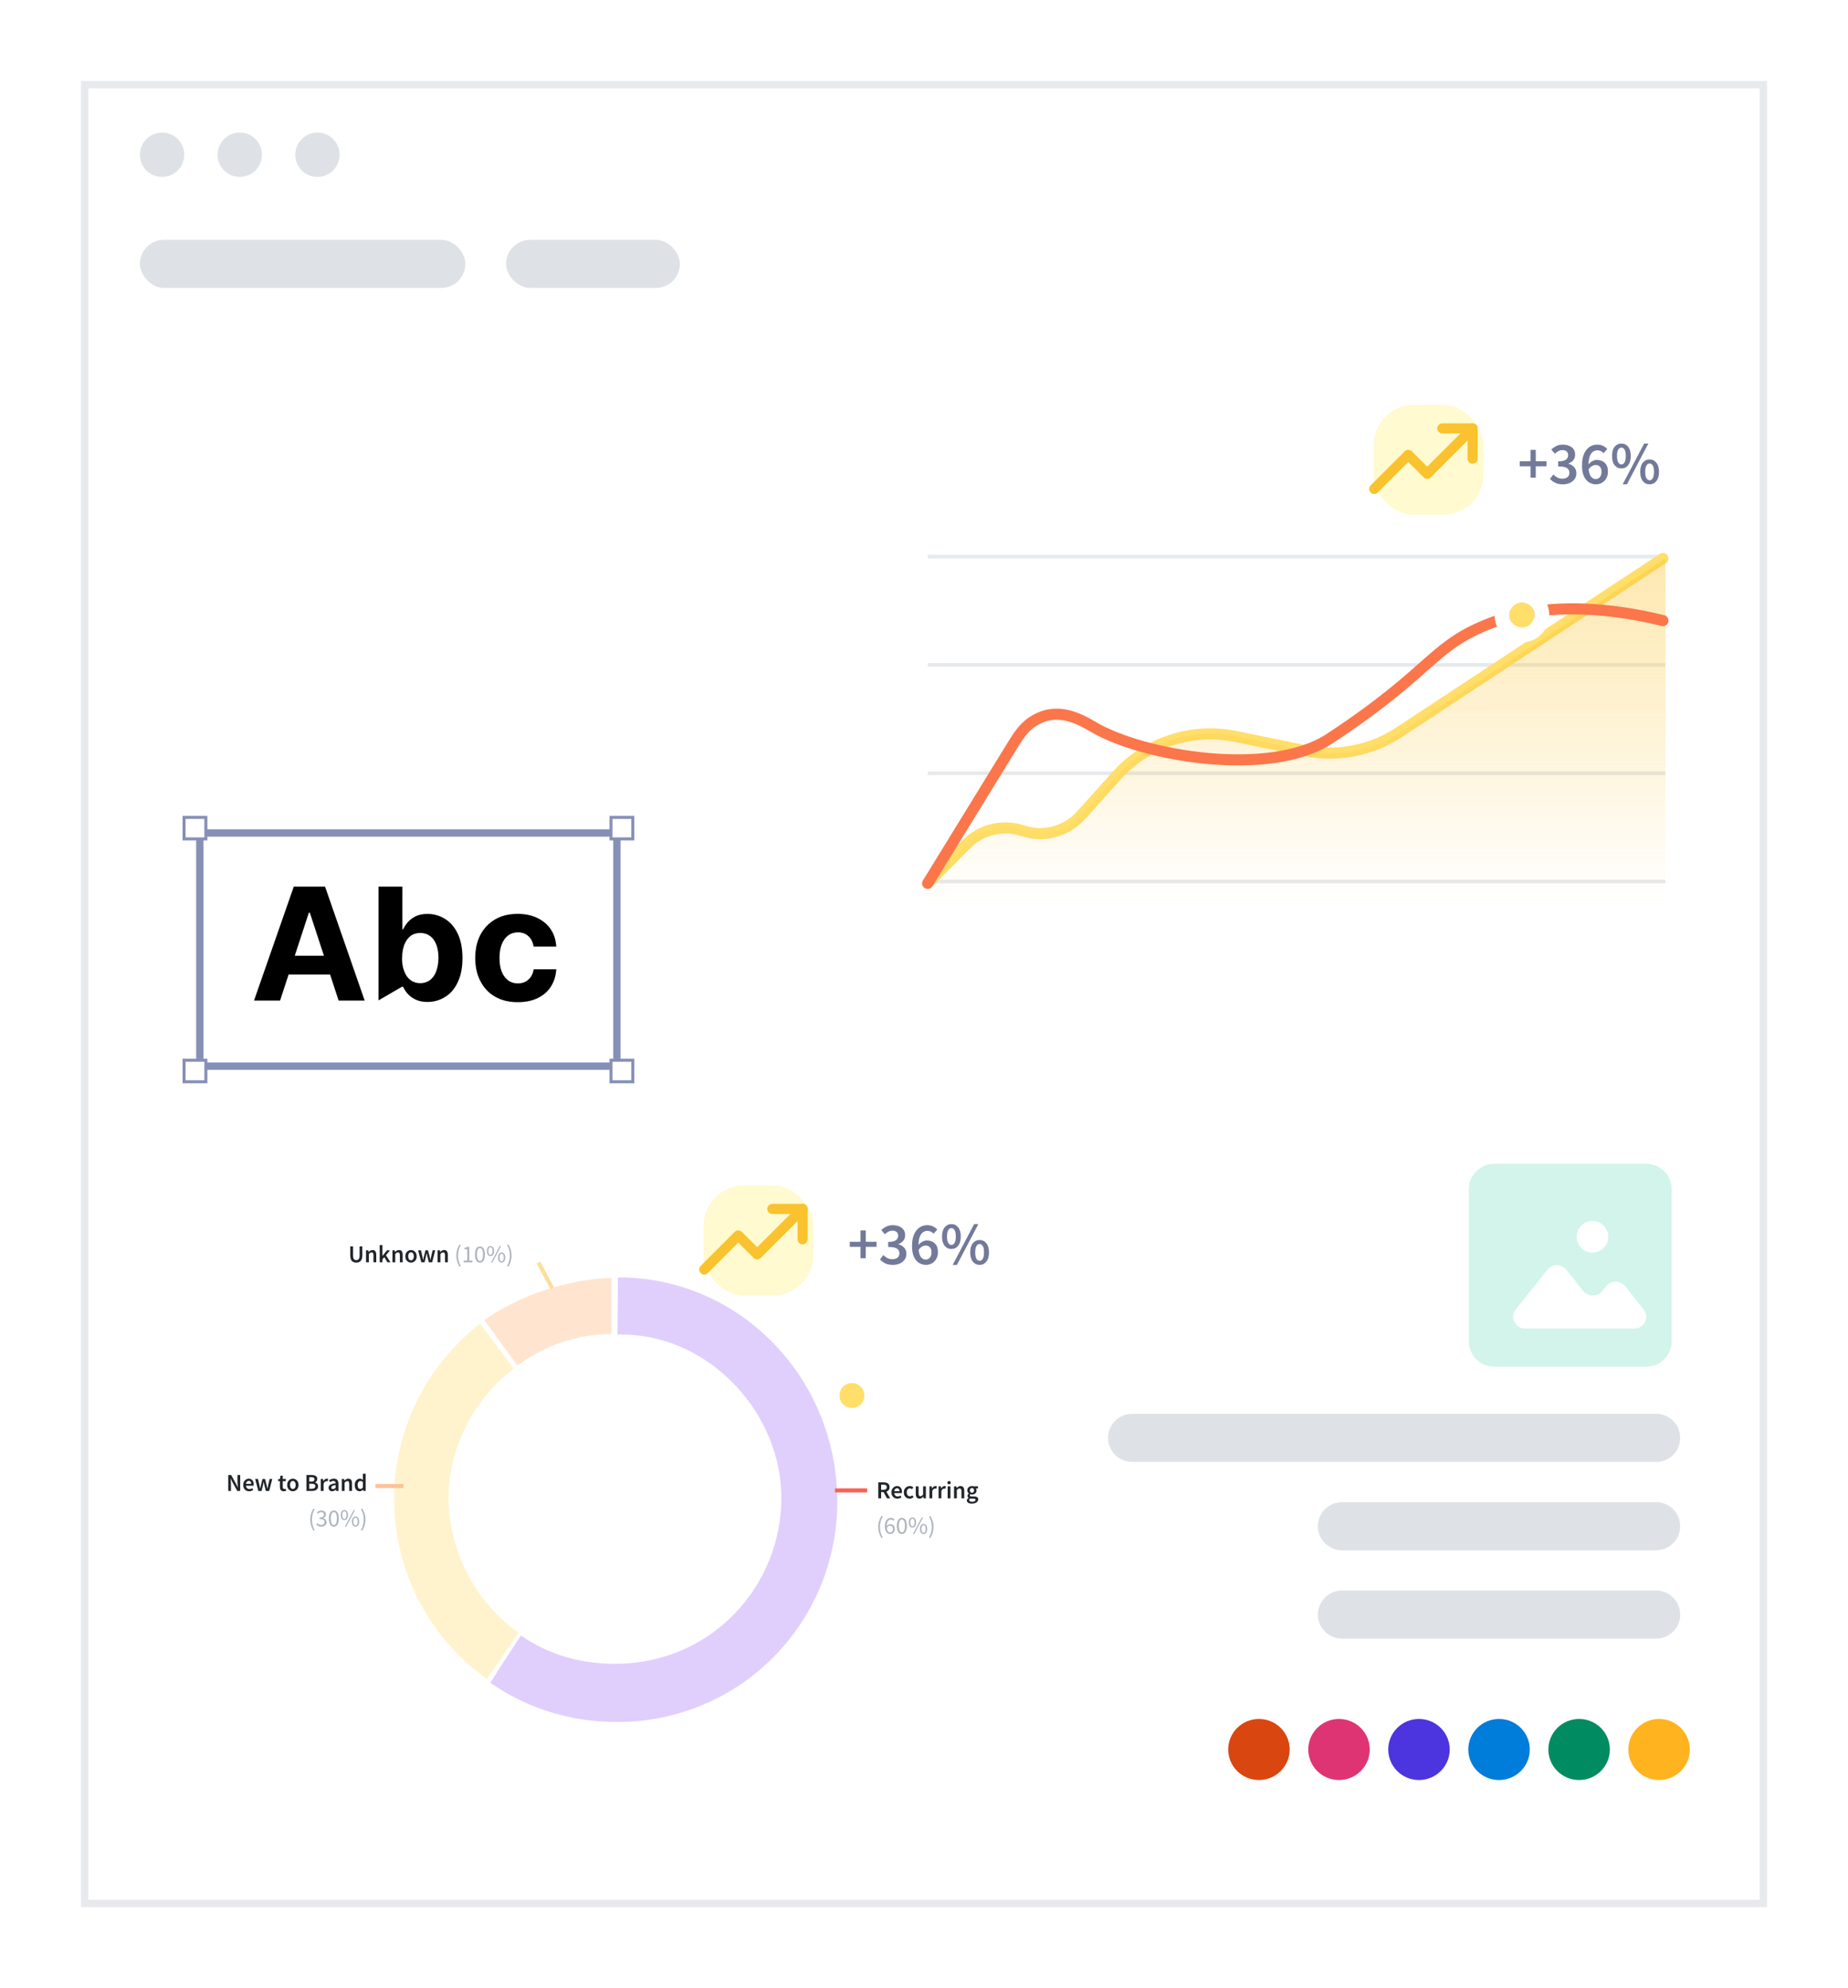 <svg width="251" height="270" viewBox="0 0 251 270" fill="none" xmlns="http://www.w3.org/2000/svg">
<g filter="url(#filter0_d_905_1909)">
<rect x="11" y="11" width="229" height="248" fill="white"/>
<rect x="11.5" y="11.5" width="228" height="247" stroke="#E7E9EC"/>
</g>
<mask id="mask0_905_1909" style="mask-type:luminance" maskUnits="userSpaceOnUse" x="127" y="145" width="116" height="116">
<path d="M228.5 145H141.5C133.492 145 127 151.492 127 159.5V246.5C127 254.508 133.492 261 141.5 261H228.5C236.508 261 243 254.508 243 246.5V159.5C243 151.492 236.508 145 228.5 145Z" fill="white"/>
</mask>
<g mask="url(#mask0_905_1909)">
<path d="M228.267 229.1H168.064C164.599 229.1 161.801 231.884 161.801 235.32V241.12C161.801 244.556 164.613 247.34 168.064 247.34H228.252C231.718 247.34 234.516 244.556 234.516 241.12V235.32C234.516 231.884 231.703 229.1 228.252 229.1H228.267Z" fill="white"/>
<path d="M175.169 237.586C175.169 235.295 173.299 233.439 170.993 233.439C168.688 233.439 166.817 235.295 166.817 237.586C166.817 239.877 168.688 241.733 170.993 241.733C173.299 241.733 175.169 239.877 175.169 237.586Z" fill="#DA4610"/>
<path d="M186.044 237.586C186.044 235.295 184.174 233.439 181.869 233.439C179.563 233.439 177.693 235.295 177.693 237.586C177.693 239.877 179.563 241.733 181.869 241.733C184.174 241.733 186.044 239.877 186.044 237.586Z" fill="#DF3473"/>
<path d="M196.905 237.586C196.905 235.295 195.034 233.439 192.729 233.439C190.423 233.439 188.553 235.295 188.553 237.586C188.553 239.877 190.423 241.733 192.729 241.733C195.034 241.733 196.905 239.877 196.905 237.586Z" fill="#4C35DE"/>
<path d="M207.78 237.586C207.78 235.295 205.909 233.439 203.604 233.439C201.298 233.439 199.428 235.295 199.428 237.586C199.428 239.877 201.298 241.733 203.604 241.733C205.909 241.733 207.78 239.877 207.78 237.586Z" fill="#007CDB"/>
<path d="M218.655 237.586C218.655 235.295 216.784 233.439 214.479 233.439C212.173 233.439 210.303 235.295 210.303 237.586C210.303 239.877 212.173 241.733 214.479 241.733C216.784 241.733 218.655 239.877 218.655 237.586Z" fill="#008B61"/>
<path d="M229.515 237.586C229.515 235.295 227.645 233.439 225.339 233.439C223.034 233.439 221.163 235.295 221.163 237.586C221.163 239.877 223.034 241.733 225.339 241.733C227.645 241.733 229.515 239.877 229.515 237.586Z" fill="#FFB31E"/>
<path d="M223.599 158.05H202.951C201.045 158.05 199.5 159.595 199.5 161.501V182.148C199.5 184.054 201.045 185.599 202.951 185.599H223.599C225.504 185.599 227.049 184.054 227.049 182.148V161.501C227.049 159.595 225.504 158.05 223.599 158.05Z" fill="#D2F4EA"/>
<path d="M220.743 174.678L223.251 177.839C224.092 178.897 223.324 180.434 221.946 180.434H207.171C205.808 180.434 205.025 178.897 205.866 177.839L210.158 172.445C210.81 171.619 212.101 171.619 212.753 172.445L215.03 175.316C215.682 176.142 216.973 176.142 217.625 175.316L218.133 174.678C218.785 173.852 220.076 173.852 220.728 174.678H220.743Z" fill="white"/>
<path d="M216.291 170.1C217.48 170.1 218.437 169.144 218.437 167.955C218.437 166.766 217.48 165.809 216.291 165.809C215.102 165.809 214.145 166.766 214.145 167.955C214.145 169.144 215.102 170.1 216.291 170.1Z" fill="white"/>
</g>
<path d="M83.807 113.121H27.143V144.787H83.788V113.121H83.807Z" fill="white" stroke="#8690B7"/>
<path d="M85.95 111H82.988V113.924H85.95V111Z" fill="white" stroke="#8690B7" stroke-width="0.411"/>
<path d="M85.95 143.986H82.988V146.911H85.95V143.986Z" fill="white" stroke="#8690B7" stroke-width="0.411"/>
<path d="M27.962 111H25V113.924H27.962V111Z" fill="white" stroke="#8690B7" stroke-width="0.411"/>
<path d="M27.962 143.986H25V146.911H27.962V143.986Z" fill="white" stroke="#8690B7" stroke-width="0.411"/>
<path d="M38.039 135.884H34.5L39.902 120.404H44.149L49.532 135.884H45.993L42.081 123.943H41.951L38.039 135.884ZM37.816 129.792H46.179V132.344H37.816V129.792Z" fill="black"/>
<path d="M51.414 135.884V120.404H54.655V126.216H54.748C54.898 125.899 55.102 125.583 55.363 125.266C55.643 124.931 55.996 124.67 56.425 124.446C56.872 124.223 57.412 124.111 58.064 124.111C58.921 124.111 59.703 124.335 60.43 124.782C61.156 125.229 61.734 125.881 62.162 126.775C62.59 127.65 62.814 128.768 62.814 130.09C62.814 131.413 62.609 132.475 62.181 133.369C61.771 134.263 61.194 134.934 60.467 135.381C59.759 135.828 58.94 136.07 58.064 136.07C57.431 136.07 56.891 135.958 56.462 135.753C56.034 135.548 55.661 135.287 55.382 134.971C55.102 134.654 54.898 134.337 54.748 134.002H54.599L51.396 135.865L51.414 135.884ZM54.599 130.072C54.599 130.761 54.693 131.357 54.898 131.879C55.084 132.4 55.363 132.791 55.736 133.089C56.108 133.369 56.555 133.518 57.077 133.518C57.598 133.518 58.045 133.369 58.418 133.089C58.791 132.791 59.07 132.4 59.256 131.879C59.443 131.357 59.554 130.761 59.554 130.09C59.554 129.42 59.461 128.824 59.275 128.321C59.089 127.818 58.809 127.408 58.437 127.129C58.064 126.849 57.617 126.7 57.096 126.7C56.574 126.7 56.127 126.831 55.754 127.11C55.4 127.39 55.121 127.781 54.916 128.284C54.73 128.787 54.618 129.401 54.618 130.09L54.599 130.072Z" fill="black"/>
<path d="M70.303 136.099C69.111 136.099 68.067 135.839 67.211 135.336C66.354 134.833 65.683 134.125 65.236 133.212C64.77 132.318 64.547 131.275 64.547 130.101C64.547 128.928 64.77 127.866 65.236 126.972C65.702 126.078 66.373 125.37 67.229 124.867C68.086 124.364 69.111 124.104 70.303 124.104C71.327 124.104 72.221 124.29 72.985 124.662C73.749 125.035 74.364 125.538 74.811 126.208C75.258 126.879 75.5 127.661 75.556 128.555H72.482C72.389 127.978 72.165 127.512 71.793 127.158C71.42 126.804 70.955 126.618 70.359 126.618C69.856 126.618 69.409 126.749 69.036 127.028C68.664 127.289 68.384 127.68 68.161 128.202C67.956 128.723 67.844 129.338 67.844 130.064C67.844 130.791 67.937 131.443 68.142 131.946C68.347 132.467 68.645 132.858 69.017 133.138C69.39 133.417 69.837 133.548 70.34 133.548C70.713 133.548 71.048 133.473 71.346 133.324C71.644 133.175 71.886 132.951 72.091 132.672C72.296 132.374 72.426 132.039 72.482 131.629H75.556C75.5 132.523 75.258 133.305 74.829 133.976C74.401 134.647 73.805 135.168 73.041 135.541C72.277 135.913 71.383 136.099 70.34 136.099H70.303Z" fill="black"/>
<circle cx="22.014" cy="21.014" r="3.014" fill="#DEE2E6"/>
<circle cx="32.565" cy="21.014" r="3.014" fill="#DEE2E6"/>
<circle cx="43.115" cy="21.014" r="3.014" fill="#DEE2E6"/>
<rect x="19" y="32.57" width="44.211" height="6.531" rx="3.266" fill="#DEE2E6"/>
<path d="M150.5 195.266C150.5 193.462 151.962 192 153.766 192H224.945C226.749 192 228.211 193.462 228.211 195.266V195.266C228.211 197.069 226.749 198.531 224.945 198.531H153.766C151.962 198.531 150.5 197.069 150.5 195.266V195.266Z" fill="#DEE2E6"/>
<path d="M179 207.266C179 205.462 180.462 204 182.266 204H224.945C226.749 204 228.211 205.462 228.211 207.266V207.266C228.211 209.069 226.749 210.531 224.945 210.531H182.266C180.462 210.531 179 209.069 179 207.266V207.266Z" fill="#DEE2E6"/>
<path d="M179 219.266C179 217.462 180.462 216 182.266 216H224.945C226.749 216 228.211 217.462 228.211 219.266V219.266C228.211 221.069 226.749 222.531 224.945 222.531H182.266C180.462 222.531 179 221.069 179 219.266V219.266Z" fill="#DEE2E6"/>
<rect x="68.737" y="32.57" width="23.613" height="6.531" rx="3.266" fill="#DEE2E6"/>
<g filter="url(#filter1_d_905_1909)">
<rect x="119" y="49" width="113" height="91" fill="white"/>
</g>
<line x1="126" y1="75.594" x2="226.202" y2="75.594" stroke="#E7E9EC" stroke-width="0.502"/>
<line x1="126" y1="90.302" x2="226.202" y2="90.302" stroke="#E7E9EC" stroke-width="0.502"/>
<line x1="126" y1="105.008" x2="226.202" y2="105.008" stroke="#E7E9EC" stroke-width="0.502"/>
<line x1="126" y1="119.711" x2="226.202" y2="119.711" stroke="#E7E9EC" stroke-width="0.502"/>
<path d="M126 119.961L131.26 114.644C133.256 112.627 136.225 111.92 138.916 112.82V112.82C141.731 113.761 144.836 112.942 146.819 110.734L151.669 105.333C155.719 100.824 161.856 98.799 167.794 100.011L177.193 101.93C181.623 102.834 186.23 101.946 190.005 99.459L225.86 75.845" stroke="#FFDE6A" stroke-width="1.507" stroke-linecap="round"/>
<path opacity="0.4" d="M131.274 114.649L127.278 118.674C126.46 119.498 126 120.613 126 121.775V123.21H226.202V75.845L190.192 99.481C186.423 101.954 181.83 102.838 177.413 101.939L167.88 99.999C161.954 98.794 155.833 100.811 151.785 105.302L146.895 110.728C144.901 112.941 141.786 113.762 138.96 112.82C136.259 111.919 133.28 112.628 131.274 114.649Z" fill="url(#paint0_linear_905_1909)"/>
<path d="M126 119.961L137.689 100.942C138.359 99.852 139.106 98.775 140.168 98.062C143.32 95.947 146.217 97.37 148.571 98.758C155.24 102.691 172.499 105.616 180.563 100.325C195.233 90.7 194.289 87.525 203.383 84.282C211.935 81.232 221.971 83.314 225.86 84.282" stroke="#FC764B" stroke-width="1.507" stroke-linecap="round"/>
<rect x="186.557" y="55" width="14.919" height="14.919" rx="5.479" fill="#FFFACF"/>
<path d="M200.012 58.177L193.846 64.343L191.277 61.774L186.652 66.399" stroke="#F9C22E" stroke-width="1.37" stroke-linecap="round" stroke-linejoin="round"/>
<path d="M200.013 62.288V58.177H195.901" stroke="#F9C22E" stroke-width="1.37" stroke-linecap="round" stroke-linejoin="round"/>
<path d="M220.222 63.618C219.847 63.618 219.539 63.471 219.299 63.177C219.065 62.877 218.948 62.458 218.948 61.919C218.948 61.385 219.065 60.971 219.299 60.677C219.539 60.383 219.847 60.236 220.222 60.236C220.598 60.236 220.903 60.383 221.137 60.677C221.377 60.971 221.497 61.385 221.497 61.919C221.497 62.458 221.377 62.877 221.137 63.177C220.903 63.471 220.598 63.618 220.222 63.618ZM220.222 63.071C220.397 63.071 220.538 62.978 220.647 62.793C220.761 62.608 220.819 62.317 220.819 61.919C220.819 61.516 220.761 61.227 220.647 61.053C220.538 60.873 220.397 60.784 220.222 60.784C220.053 60.784 219.912 60.873 219.798 61.053C219.683 61.227 219.626 61.516 219.626 61.919C219.626 62.317 219.683 62.608 219.798 62.793C219.912 62.978 220.053 63.071 220.222 63.071ZM220.394 65.775L223.31 60.236H223.882L220.974 65.775H220.394ZM224.053 65.775C223.678 65.775 223.37 65.628 223.13 65.334C222.896 65.034 222.779 64.615 222.779 64.076C222.779 63.542 222.896 63.128 223.13 62.834C223.37 62.54 223.678 62.393 224.053 62.393C224.429 62.393 224.734 62.54 224.968 62.834C225.208 63.128 225.328 63.542 225.328 64.076C225.328 64.615 225.208 65.034 224.968 65.334C224.734 65.628 224.429 65.775 224.053 65.775ZM224.053 65.227C224.228 65.227 224.369 65.135 224.478 64.95C224.592 64.764 224.65 64.473 224.65 64.076C224.65 63.673 224.592 63.384 224.478 63.21C224.369 63.03 224.228 62.94 224.053 62.94C223.885 62.94 223.743 63.03 223.629 63.21C223.514 63.384 223.457 63.673 223.457 64.076C223.457 64.473 223.514 64.764 223.629 64.95C223.743 65.135 223.885 65.227 224.053 65.227Z" fill="#737998"/>
<path d="M216.704 63.144C216.557 63.144 216.402 63.19 216.239 63.283C216.075 63.37 215.92 63.522 215.773 63.74C215.822 64.203 215.934 64.538 216.108 64.745C216.282 64.952 216.494 65.055 216.745 65.055C216.963 65.055 217.145 64.971 217.292 64.802C217.445 64.628 217.521 64.383 217.521 64.067C217.521 63.762 217.447 63.533 217.3 63.381C217.159 63.223 216.96 63.144 216.704 63.144ZM216.761 65.774C216.424 65.774 216.111 65.684 215.822 65.504C215.533 65.325 215.302 65.047 215.128 64.671C214.959 64.296 214.874 63.816 214.874 63.234C214.874 62.558 214.97 62.014 215.16 61.6C215.356 61.181 215.61 60.873 215.92 60.677C216.23 60.481 216.563 60.383 216.917 60.383C217.232 60.383 217.505 60.44 217.733 60.554C217.962 60.669 218.153 60.808 218.305 60.971L217.799 61.543C217.706 61.428 217.584 61.336 217.431 61.265C217.284 61.189 217.132 61.151 216.974 61.151C216.756 61.151 216.557 61.211 216.377 61.33C216.198 61.45 216.051 61.652 215.936 61.935C215.827 62.213 215.765 62.591 215.748 63.07C215.901 62.88 216.081 62.73 216.288 62.621C216.494 62.512 216.691 62.458 216.876 62.458C217.328 62.458 217.693 62.591 217.97 62.858C218.253 63.119 218.395 63.522 218.395 64.067C218.395 64.41 218.319 64.709 218.166 64.965C218.019 65.221 217.823 65.42 217.578 65.562C217.333 65.703 217.061 65.774 216.761 65.774Z" fill="#737998"/>
<path d="M212.287 65.774C211.868 65.774 211.514 65.703 211.226 65.562C210.942 65.415 210.708 65.24 210.523 65.039L210.972 64.434C211.13 64.592 211.31 64.728 211.511 64.843C211.713 64.952 211.944 65.006 212.206 65.006C212.489 65.006 212.718 64.938 212.892 64.802C213.072 64.66 213.162 64.467 213.162 64.222C213.162 64.042 213.115 63.887 213.023 63.756C212.936 63.62 212.78 63.517 212.557 63.446C212.339 63.375 212.032 63.34 211.634 63.34V62.654C212.146 62.654 212.5 62.575 212.696 62.417C212.892 62.259 212.99 62.06 212.99 61.821C212.99 61.603 212.922 61.434 212.786 61.314C212.65 61.189 212.462 61.126 212.222 61.126C212.021 61.126 211.835 61.172 211.667 61.265C211.498 61.352 211.334 61.469 211.177 61.616L210.695 61.036C210.918 60.84 211.155 60.682 211.405 60.562C211.661 60.443 211.944 60.383 212.255 60.383C212.756 60.383 213.162 60.503 213.472 60.742C213.782 60.976 213.938 61.314 213.938 61.755C213.938 62.044 213.856 62.289 213.692 62.49C213.535 62.686 213.314 62.839 213.031 62.948V62.98C213.336 63.062 213.592 63.212 213.799 63.43C214.006 63.648 214.109 63.928 214.109 64.271C214.109 64.587 214.025 64.856 213.856 65.08C213.692 65.303 213.472 65.475 213.194 65.594C212.922 65.714 212.62 65.774 212.287 65.774Z" fill="#737998"/>
<path d="M207.879 64.868V63.324H206.417V62.638H207.879V61.094H208.59V62.638H210.052V63.324H208.59V64.868H207.879Z" fill="#737998"/>
<g filter="url(#filter2_d_905_1909)">
<circle cx="206.709" cy="82.007" r="1.71" fill="#FFDE6A"/>
<circle cx="206.709" cy="82.007" r="2.715" stroke="white" stroke-width="2.01"/>
</g>
<g filter="url(#filter3_d_905_1909)">
<rect x="28" y="155" width="113" height="91" fill="white"/>
</g>
<path d="M69.043 172.009L68.871 171.929C69.126 171.508 69.252 171.008 69.252 170.504C69.252 170.001 69.126 169.5 68.871 169.08L69.043 169C69.319 169.444 69.481 169.921 69.481 170.504C69.481 171.088 69.319 171.565 69.043 172.009Z" fill="#ADB5BD"/>
<path d="M66.621 170.584C66.323 170.584 66.127 170.335 66.127 169.895C66.127 169.46 66.323 169.212 66.621 169.212C66.916 169.212 67.114 169.46 67.114 169.895C67.114 170.335 66.916 170.584 66.621 170.584ZM66.621 170.415C66.79 170.415 66.906 170.239 66.906 169.895C66.906 169.55 66.79 169.381 66.621 169.381C66.452 169.381 66.332 169.55 66.332 169.895C66.332 170.239 66.452 170.415 66.621 170.415ZM66.684 171.465L67.883 169.212H68.069L66.869 171.465H66.684ZM68.135 171.465C67.837 171.465 67.641 171.217 67.641 170.776C67.641 170.342 67.837 170.093 68.135 170.093C68.43 170.093 68.629 170.342 68.629 170.776C68.629 171.217 68.43 171.465 68.135 171.465ZM68.135 171.296C68.304 171.296 68.42 171.121 68.42 170.776C68.42 170.431 68.304 170.262 68.135 170.262C67.966 170.262 67.847 170.431 67.847 170.776C67.847 171.121 67.966 171.296 68.135 171.296Z" fill="#ADB5BD"/>
<path d="M65.189 171.465C64.765 171.465 64.51 171.071 64.51 170.362C64.51 169.653 64.765 169.271 65.189 169.271C65.61 169.271 65.865 169.653 65.865 170.362C65.865 171.071 65.61 171.465 65.189 171.465ZM65.189 171.243C65.434 171.243 65.6 170.981 65.6 170.362C65.6 169.742 65.434 169.493 65.189 169.493C64.944 169.493 64.778 169.742 64.778 170.362C64.778 170.981 64.944 171.243 65.189 171.243Z" fill="#ADB5BD"/>
<path d="M62.979 171.427V171.198H63.462V169.647H63.075V169.468C63.27 169.435 63.409 169.382 63.525 169.312H63.737V171.198H64.171V171.427H62.979Z" fill="#ADB5BD"/>
<path d="M62.419 172.009C62.145 171.565 61.982 171.088 61.982 170.504C61.982 169.921 62.145 169.444 62.419 169L62.589 169.08C62.333 169.5 62.211 170.001 62.211 170.504C62.211 171.008 62.333 171.508 62.589 171.929L62.419 172.009Z" fill="#ADB5BD"/>
<path d="M59.435 171.426V169.799H59.749L59.776 170.017H59.789C59.862 169.947 59.942 169.886 60.028 169.835C60.114 169.784 60.212 169.759 60.323 169.759C60.497 169.759 60.624 169.815 60.704 169.928C60.783 170.04 60.823 170.2 60.823 170.405V171.426H60.442V170.455C60.442 170.32 60.422 170.225 60.382 170.17C60.343 170.114 60.278 170.087 60.187 170.087C60.116 170.087 60.053 170.105 59.998 170.14C59.945 170.173 59.884 170.223 59.816 170.289V171.426H59.435Z" fill="#212529"/>
<path d="M57.224 171.426L56.793 169.799H57.178L57.373 170.644C57.391 170.721 57.405 170.798 57.416 170.876C57.43 170.953 57.444 171.031 57.459 171.111H57.473C57.488 171.031 57.504 170.953 57.519 170.876C57.537 170.796 57.556 170.719 57.575 170.644L57.788 169.799H58.135L58.351 170.644C58.371 170.721 58.389 170.798 58.407 170.876C58.425 170.953 58.443 171.031 58.46 171.111H58.473C58.489 171.031 58.503 170.953 58.517 170.876C58.53 170.798 58.544 170.721 58.56 170.644L58.755 169.799H59.113L58.699 171.426H58.245L58.056 170.667C58.038 170.59 58.022 170.513 58.006 170.438C57.991 170.361 57.974 170.279 57.956 170.193H57.943C57.928 170.279 57.912 170.361 57.897 170.438C57.881 170.516 57.865 170.593 57.847 170.67L57.662 171.426H57.224Z" fill="#212529"/>
<path d="M55.823 171.465C55.688 171.465 55.562 171.432 55.445 171.366C55.328 171.297 55.233 171.2 55.16 171.074C55.087 170.946 55.051 170.793 55.051 170.614C55.051 170.433 55.087 170.279 55.16 170.153C55.233 170.025 55.328 169.928 55.445 169.862C55.562 169.793 55.688 169.759 55.823 169.759C55.96 169.759 56.087 169.793 56.204 169.862C56.321 169.928 56.416 170.025 56.489 170.153C56.562 170.279 56.598 170.433 56.598 170.614C56.598 170.793 56.562 170.946 56.489 171.074C56.416 171.2 56.321 171.297 56.204 171.366C56.087 171.432 55.96 171.465 55.823 171.465ZM55.823 171.154C55.942 171.154 56.036 171.104 56.105 171.005C56.173 170.905 56.207 170.775 56.207 170.614C56.207 170.45 56.173 170.319 56.105 170.219C56.036 170.12 55.942 170.07 55.823 170.07C55.704 170.07 55.61 170.12 55.541 170.219C55.475 170.319 55.442 170.45 55.442 170.614C55.442 170.775 55.475 170.905 55.541 171.005C55.61 171.104 55.704 171.154 55.823 171.154Z" fill="#212529"/>
<path d="M53.303 171.426V169.799H53.617L53.644 170.017H53.657C53.73 169.947 53.81 169.886 53.896 169.835C53.982 169.784 54.08 169.759 54.191 169.759C54.365 169.759 54.492 169.815 54.572 169.928C54.651 170.04 54.691 170.2 54.691 170.405V171.426H54.31V170.455C54.31 170.32 54.29 170.225 54.25 170.17C54.211 170.114 54.145 170.087 54.055 170.087C53.984 170.087 53.921 170.105 53.866 170.14C53.813 170.173 53.752 170.223 53.684 170.289V171.426H53.303Z" fill="#212529"/>
<path d="M51.571 171.426V169.087H51.946V170.548H51.956L52.559 169.799H52.976L52.42 170.462L53.033 171.426H52.618L52.201 170.721L51.946 171.012V171.426H51.571Z" fill="#212529"/>
<path d="M49.717 171.426V169.799H50.032L50.058 170.017H50.072C50.144 169.947 50.224 169.886 50.31 169.835C50.396 169.784 50.495 169.759 50.605 169.759C50.779 169.759 50.907 169.815 50.986 169.928C51.066 170.04 51.105 170.2 51.105 170.405V171.426H50.724V170.455C50.724 170.32 50.704 170.225 50.665 170.17C50.625 170.114 50.56 170.087 50.469 170.087C50.398 170.087 50.336 170.105 50.28 170.14C50.227 170.173 50.166 170.223 50.098 170.289V171.426H49.717Z" fill="#212529"/>
<path d="M48.391 171.465C48.225 171.465 48.08 171.432 47.957 171.365C47.833 171.299 47.737 171.193 47.668 171.047C47.602 170.901 47.569 170.71 47.569 170.474V169.258H47.953V170.504C47.953 170.661 47.971 170.785 48.006 170.878C48.044 170.969 48.096 171.034 48.162 171.074C48.228 171.111 48.305 171.13 48.391 171.13C48.479 171.13 48.556 171.111 48.623 171.074C48.691 171.034 48.744 170.969 48.782 170.878C48.822 170.785 48.841 170.661 48.841 170.504V169.258H49.209V170.474C49.209 170.71 49.176 170.901 49.11 171.047C49.044 171.193 48.949 171.299 48.825 171.365C48.703 171.432 48.559 171.465 48.391 171.465Z" fill="#212529"/>
<path d="M49.2 207.867L49.027 207.788C49.282 207.367 49.408 206.866 49.408 206.363C49.408 205.859 49.282 205.359 49.027 204.938L49.2 204.858C49.474 205.302 49.637 205.78 49.637 206.363C49.637 206.946 49.474 207.423 49.2 207.867Z" fill="#ADB5BD"/>
<path d="M46.777 206.442C46.478 206.442 46.283 206.194 46.283 205.753C46.283 205.319 46.478 205.07 46.777 205.07C47.072 205.07 47.27 205.319 47.27 205.753C47.27 206.194 47.072 206.442 46.777 206.442ZM46.777 206.273C46.946 206.273 47.062 206.098 47.062 205.753C47.062 205.408 46.946 205.239 46.777 205.239C46.608 205.239 46.488 205.408 46.488 205.753C46.488 206.098 46.608 206.273 46.777 206.273ZM46.84 207.324L48.039 205.07H48.225L47.025 207.324H46.84ZM48.291 207.324C47.993 207.324 47.797 207.075 47.797 206.634C47.797 206.2 47.993 205.952 48.291 205.952C48.586 205.952 48.785 206.2 48.785 206.634C48.785 207.075 48.586 207.324 48.291 207.324ZM48.291 207.155C48.46 207.155 48.576 206.979 48.576 206.634C48.576 206.29 48.46 206.121 48.291 206.121C48.122 206.121 48.003 206.29 48.003 206.634C48.003 206.979 48.122 207.155 48.291 207.155Z" fill="#ADB5BD"/>
<path d="M45.345 207.323C44.921 207.323 44.666 206.929 44.666 206.22C44.666 205.511 44.921 205.13 45.345 205.13C45.766 205.13 46.021 205.511 46.021 206.22C46.021 206.929 45.766 207.323 45.345 207.323ZM45.345 207.101C45.59 207.101 45.756 206.84 45.756 206.22C45.756 205.6 45.59 205.352 45.345 205.352C45.1 205.352 44.934 205.6 44.934 206.22C44.934 206.84 45.1 207.101 45.345 207.101Z" fill="#ADB5BD"/>
<path d="M43.655 207.323C43.317 207.323 43.101 207.181 42.959 207.025L43.098 206.846C43.224 206.979 43.39 207.095 43.638 207.095C43.893 207.095 44.076 206.946 44.076 206.71C44.076 206.459 43.903 206.29 43.4 206.29V206.081C43.847 206.081 43.999 205.909 43.999 205.687C43.999 205.484 43.86 205.355 43.635 205.355C43.459 205.355 43.31 205.445 43.184 205.567L43.038 205.395C43.201 205.243 43.396 205.13 43.645 205.13C44.013 205.13 44.278 205.325 44.278 205.667C44.278 205.922 44.125 206.084 43.897 206.17V206.184C44.152 206.243 44.354 206.429 44.354 206.72C44.354 207.095 44.042 207.323 43.655 207.323Z" fill="#ADB5BD"/>
<path d="M42.575 207.867C42.3 207.423 42.138 206.946 42.138 206.363C42.138 205.78 42.3 205.302 42.575 204.858L42.744 204.938C42.489 205.359 42.367 205.859 42.367 206.363C42.367 206.866 42.489 207.367 42.744 207.788L42.575 207.867Z" fill="#ADB5BD"/>
<path d="M48.849 202.516C48.646 202.516 48.483 202.441 48.362 202.291C48.24 202.14 48.18 201.932 48.18 201.664C48.18 201.488 48.212 201.335 48.276 201.207C48.342 201.079 48.428 200.981 48.534 200.912C48.64 200.844 48.752 200.809 48.869 200.809C48.962 200.809 49.04 200.826 49.104 200.859C49.17 200.89 49.234 200.933 49.296 200.988L49.283 200.727V200.137H49.664V202.476H49.349L49.323 202.301H49.31C49.25 202.36 49.18 202.411 49.101 202.453C49.021 202.495 48.937 202.516 48.849 202.516ZM48.942 202.201C49.063 202.201 49.177 202.14 49.283 202.019V201.26C49.228 201.209 49.173 201.174 49.117 201.154C49.062 201.134 49.007 201.124 48.952 201.124C48.848 201.124 48.758 201.172 48.683 201.267C48.611 201.359 48.574 201.491 48.574 201.661C48.574 201.836 48.606 201.969 48.67 202.062C48.734 202.155 48.825 202.201 48.942 202.201Z" fill="#212529"/>
<path d="M46.425 202.476V200.849H46.74L46.766 201.068H46.779C46.852 200.997 46.932 200.937 47.018 200.886C47.104 200.835 47.203 200.81 47.313 200.81C47.487 200.81 47.614 200.866 47.694 200.979C47.774 201.091 47.813 201.25 47.813 201.456V202.476H47.432V201.505C47.432 201.371 47.412 201.276 47.373 201.22C47.333 201.165 47.268 201.138 47.177 201.138C47.106 201.138 47.044 201.155 46.988 201.191C46.935 201.224 46.874 201.273 46.806 201.34V202.476H46.425Z" fill="#212529"/>
<path d="M45.111 202.516C44.969 202.516 44.853 202.472 44.763 202.384C44.675 202.295 44.63 202.18 44.63 202.039C44.63 201.864 44.706 201.73 44.859 201.635C45.011 201.537 45.254 201.471 45.588 201.436C45.586 201.35 45.562 201.276 45.518 201.214C45.476 201.15 45.4 201.118 45.29 201.118C45.21 201.118 45.132 201.133 45.054 201.164C44.979 201.195 44.905 201.233 44.832 201.277L44.693 201.022C44.784 200.964 44.886 200.915 44.998 200.873C45.113 200.831 45.234 200.81 45.363 200.81C45.566 200.81 45.717 200.87 45.817 200.992C45.918 201.111 45.969 201.285 45.969 201.512V202.476H45.654L45.628 202.297H45.614C45.542 202.359 45.463 202.411 45.379 202.453C45.297 202.495 45.208 202.516 45.111 202.516ZM45.233 202.218C45.3 202.218 45.359 202.202 45.412 202.171C45.468 202.138 45.526 202.094 45.588 202.039V201.674C45.367 201.703 45.214 201.746 45.127 201.804C45.041 201.859 44.998 201.927 44.998 202.009C44.998 202.082 45.02 202.135 45.064 202.168C45.109 202.201 45.165 202.218 45.233 202.218Z" fill="#212529"/>
<path d="M43.568 202.476V200.849H43.883L43.909 201.138H43.922C43.98 201.032 44.049 200.951 44.131 200.896C44.213 200.838 44.297 200.81 44.383 200.81C44.46 200.81 44.522 200.821 44.568 200.843L44.502 201.174C44.473 201.165 44.447 201.159 44.423 201.154C44.398 201.15 44.368 201.148 44.333 201.148C44.269 201.148 44.202 201.173 44.131 201.224C44.06 201.272 44 201.359 43.949 201.482V202.476H43.568Z" fill="#212529"/>
<path d="M41.623 202.476V200.309H42.316C42.466 200.309 42.599 200.325 42.714 200.358C42.831 200.391 42.922 200.448 42.989 200.527C43.057 200.605 43.092 200.71 43.092 200.842C43.092 200.944 43.065 201.04 43.012 201.13C42.959 201.219 42.885 201.279 42.79 201.313V201.326C42.909 201.352 43.008 201.409 43.085 201.495C43.164 201.579 43.204 201.694 43.204 201.839C43.204 201.983 43.168 202.102 43.095 202.197C43.024 202.292 42.926 202.363 42.8 202.409C42.674 202.454 42.532 202.476 42.372 202.476H41.623ZM42.008 201.203H42.283C42.433 201.203 42.542 201.176 42.611 201.12C42.679 201.065 42.714 200.991 42.714 200.898C42.714 200.792 42.678 200.717 42.608 200.673C42.537 200.629 42.431 200.607 42.29 200.607H42.008V201.203ZM42.008 202.177H42.333C42.492 202.177 42.614 202.149 42.7 202.091C42.787 202.032 42.83 201.941 42.83 201.82C42.83 201.705 42.788 201.622 42.704 201.571C42.62 201.518 42.496 201.492 42.333 201.492H42.008V202.177Z" fill="#212529"/>
<path d="M39.775 202.516C39.64 202.516 39.514 202.483 39.397 202.417C39.28 202.348 39.185 202.251 39.112 202.125C39.039 201.997 39.003 201.843 39.003 201.664C39.003 201.483 39.039 201.33 39.112 201.204C39.185 201.076 39.28 200.979 39.397 200.912C39.514 200.844 39.64 200.81 39.775 200.81C39.912 200.81 40.039 200.844 40.156 200.912C40.273 200.979 40.368 201.076 40.441 201.204C40.514 201.33 40.55 201.483 40.55 201.664C40.55 201.843 40.514 201.997 40.441 202.125C40.368 202.251 40.273 202.348 40.156 202.417C40.039 202.483 39.912 202.516 39.775 202.516ZM39.775 202.205C39.894 202.205 39.988 202.155 40.056 202.055C40.125 201.956 40.159 201.826 40.159 201.664C40.159 201.501 40.125 201.37 40.056 201.27C39.988 201.171 39.894 201.121 39.775 201.121C39.655 201.121 39.562 201.171 39.493 201.27C39.427 201.37 39.394 201.501 39.394 201.664C39.394 201.826 39.427 201.956 39.493 202.055C39.562 202.155 39.655 202.205 39.775 202.205Z" fill="#212529"/>
<path d="M38.536 202.516C38.349 202.516 38.215 202.462 38.135 202.354C38.058 202.243 38.019 202.101 38.019 201.926V201.151H37.787V200.866L38.039 200.849L38.086 200.405H38.404V200.849H38.818V201.151H38.404V201.926C38.404 202.116 38.48 202.211 38.632 202.211C38.661 202.211 38.691 202.208 38.722 202.201C38.753 202.192 38.779 202.184 38.801 202.175L38.868 202.456C38.823 202.472 38.773 202.485 38.715 202.496C38.66 202.509 38.6 202.516 38.536 202.516Z" fill="#212529"/>
<path d="M35.089 202.477L34.658 200.85H35.043L35.238 201.695C35.256 201.772 35.27 201.849 35.282 201.927C35.295 202.004 35.309 202.082 35.325 202.162H35.338C35.353 202.082 35.369 202.004 35.384 201.927C35.402 201.847 35.421 201.77 35.441 201.695L35.653 200.85H36.001L36.216 201.695C36.236 201.772 36.255 201.849 36.272 201.927C36.29 202.004 36.308 202.082 36.325 202.162H36.339C36.354 202.082 36.368 202.004 36.382 201.927C36.395 201.849 36.409 201.772 36.425 201.695L36.62 200.85H36.978L36.564 202.477H36.11L35.921 201.718C35.903 201.64 35.887 201.564 35.871 201.489C35.856 201.412 35.839 201.33 35.822 201.244H35.808C35.793 201.33 35.777 201.412 35.762 201.489C35.746 201.566 35.73 201.644 35.712 201.721L35.527 202.477H35.089Z" fill="#212529"/>
<path d="M33.837 202.516C33.687 202.516 33.551 202.483 33.43 202.417C33.308 202.348 33.212 202.251 33.141 202.125C33.071 201.997 33.035 201.843 33.035 201.664C33.035 201.488 33.071 201.335 33.141 201.207C33.214 201.079 33.308 200.981 33.423 200.912C33.538 200.844 33.658 200.81 33.784 200.81C33.932 200.81 34.056 200.843 34.155 200.909C34.255 200.973 34.33 201.064 34.381 201.181C34.431 201.296 34.457 201.429 34.457 201.582C34.457 201.661 34.451 201.723 34.44 201.767H33.406C33.424 201.911 33.476 202.022 33.562 202.102C33.648 202.181 33.757 202.221 33.887 202.221C33.958 202.221 34.023 202.211 34.082 202.191C34.144 202.169 34.205 202.139 34.265 202.102L34.394 202.34C34.316 202.391 34.23 202.433 34.135 202.466C34.04 202.5 33.941 202.516 33.837 202.516ZM33.403 201.509H34.126C34.126 201.383 34.098 201.285 34.043 201.214C33.987 201.141 33.905 201.104 33.794 201.104C33.699 201.104 33.614 201.14 33.539 201.211C33.466 201.279 33.421 201.378 33.403 201.509Z" fill="#212529"/>
<path d="M31 202.476V200.309H31.394L32.07 201.528L32.292 201.989H32.306C32.297 201.878 32.286 201.758 32.272 201.627C32.261 201.497 32.256 201.371 32.256 201.25V200.309H32.624V202.476H32.229L31.553 201.256L31.331 200.796H31.318C31.327 200.911 31.337 201.031 31.348 201.157C31.361 201.283 31.368 201.407 31.368 201.528V202.476H31Z" fill="#212529"/>
<path d="M126.351 208.869L126.178 208.79C126.433 208.369 126.559 207.868 126.559 207.365C126.559 206.861 126.433 206.361 126.178 205.94L126.351 205.86C126.626 206.304 126.788 206.782 126.788 207.365C126.788 207.948 126.626 208.425 126.351 208.869Z" fill="#ADB5BD"/>
<path d="M123.928 207.445C123.63 207.445 123.434 207.197 123.434 206.756C123.434 206.322 123.63 206.073 123.928 206.073C124.223 206.073 124.422 206.322 124.422 206.756C124.422 207.197 124.223 207.445 123.928 207.445ZM123.928 207.276C124.097 207.276 124.213 207.1 124.213 206.756C124.213 206.411 124.097 206.242 123.928 206.242C123.759 206.242 123.64 206.411 123.64 206.756C123.64 207.1 123.759 207.276 123.928 207.276ZM123.991 208.327L125.19 206.073H125.376L124.176 208.327H123.991ZM125.442 208.327C125.144 208.327 124.948 208.078 124.948 207.637C124.948 207.203 125.144 206.955 125.442 206.955C125.737 206.955 125.936 207.203 125.936 207.637C125.936 208.078 125.737 208.327 125.442 208.327ZM125.442 208.158C125.611 208.158 125.727 207.982 125.727 207.637C125.727 207.293 125.611 207.124 125.442 207.124C125.273 207.124 125.154 207.293 125.154 207.637C125.154 207.982 125.273 208.158 125.442 208.158Z" fill="#ADB5BD"/>
<path d="M122.496 208.324C122.072 208.324 121.817 207.93 121.817 207.221C121.817 206.512 122.072 206.131 122.496 206.131C122.917 206.131 123.172 206.512 123.172 207.221C123.172 207.93 122.917 208.324 122.496 208.324ZM122.496 208.102C122.741 208.102 122.907 207.841 122.907 207.221C122.907 206.601 122.741 206.353 122.496 206.353C122.251 206.353 122.085 206.601 122.085 207.221C122.085 207.841 122.251 208.102 122.496 208.102Z" fill="#ADB5BD"/>
<path d="M120.889 207.198C120.753 207.198 120.58 207.281 120.448 207.48C120.484 207.89 120.647 208.109 120.912 208.109C121.121 208.109 121.28 207.924 121.28 207.645C121.28 207.37 121.15 207.198 120.889 207.198ZM120.912 208.324C120.498 208.324 120.183 207.986 120.183 207.307C120.183 206.459 120.567 206.131 120.988 206.131C121.217 206.131 121.382 206.227 121.498 206.356L121.346 206.528C121.263 206.426 121.13 206.359 120.998 206.359C120.703 206.359 120.451 206.591 120.441 207.264C120.574 207.098 120.763 206.992 120.935 206.992C121.303 206.992 121.538 207.211 121.538 207.645C121.538 208.049 121.253 208.324 120.912 208.324Z" fill="#ADB5BD"/>
<path d="M119.727 208.869C119.452 208.425 119.289 207.948 119.289 207.365C119.289 206.782 119.452 206.304 119.727 205.86L119.896 205.94C119.64 206.361 119.518 206.861 119.518 207.365C119.518 207.868 119.64 208.369 119.896 208.79L119.727 208.869Z" fill="#ADB5BD"/>
<path d="M131.999 204.196C131.871 204.196 131.755 204.181 131.652 204.15C131.55 204.119 131.469 204.072 131.41 204.007C131.352 203.946 131.323 203.867 131.323 203.772C131.323 203.637 131.401 203.521 131.555 203.424V203.411C131.513 203.385 131.478 203.349 131.449 203.305C131.423 203.261 131.41 203.206 131.41 203.139C131.41 203.075 131.427 203.018 131.463 202.967C131.5 202.914 131.542 202.871 131.589 202.838V202.825C131.533 202.783 131.484 202.724 131.439 202.649C131.397 202.574 131.377 202.489 131.377 202.394C131.377 202.268 131.406 202.162 131.466 202.076C131.526 201.989 131.604 201.924 131.701 201.88C131.801 201.834 131.907 201.811 132.019 201.811C132.064 201.811 132.106 201.815 132.145 201.824C132.187 201.83 132.225 201.839 132.258 201.85H132.841V202.132H132.543C132.569 202.163 132.591 202.203 132.609 202.251C132.627 202.298 132.636 202.35 132.636 202.407C132.636 202.526 132.608 202.628 132.553 202.712C132.498 202.794 132.424 202.855 132.331 202.897C132.238 202.939 132.134 202.96 132.019 202.96C131.984 202.96 131.948 202.957 131.91 202.95C131.872 202.944 131.835 202.933 131.797 202.917C131.773 202.939 131.753 202.961 131.738 202.984C131.724 203.006 131.718 203.035 131.718 203.073C131.718 203.119 131.737 203.156 131.774 203.182C131.814 203.209 131.883 203.222 131.983 203.222H132.271C132.468 203.222 132.616 203.254 132.715 203.318C132.817 203.38 132.868 203.482 132.868 203.623C132.868 203.729 132.832 203.825 132.762 203.911C132.691 204 132.59 204.069 132.46 204.12C132.33 204.171 132.176 204.196 131.999 204.196ZM132.019 202.722C132.097 202.722 132.163 202.693 132.218 202.636C132.273 202.578 132.301 202.498 132.301 202.394C132.301 202.292 132.273 202.214 132.218 202.158C132.165 202.101 132.099 202.072 132.019 202.072C131.94 202.072 131.872 202.1 131.817 202.155C131.762 202.21 131.734 202.29 131.734 202.394C131.734 202.498 131.762 202.578 131.817 202.636C131.872 202.693 131.94 202.722 132.019 202.722ZM132.059 203.948C132.189 203.948 132.295 203.921 132.377 203.868C132.459 203.815 132.5 203.755 132.5 203.686C132.5 203.622 132.474 203.579 132.424 203.557C132.375 203.535 132.304 203.524 132.212 203.524H131.99C131.901 203.524 131.827 203.516 131.768 203.5C131.684 203.565 131.642 203.636 131.642 203.716C131.642 203.789 131.679 203.845 131.754 203.885C131.829 203.927 131.931 203.948 132.059 203.948Z" fill="#212529"/>
<path d="M129.579 203.477V201.85H129.894L129.92 202.069H129.934C130.006 201.998 130.086 201.938 130.172 201.887C130.258 201.836 130.357 201.811 130.467 201.811C130.642 201.811 130.769 201.867 130.848 201.98C130.928 202.092 130.967 202.251 130.967 202.457V203.477H130.586V202.506C130.586 202.372 130.566 202.277 130.527 202.221C130.487 202.166 130.422 202.139 130.331 202.139C130.26 202.139 130.198 202.156 130.142 202.192C130.089 202.225 130.029 202.274 129.96 202.341V203.477H129.579Z" fill="#212529"/>
<path d="M128.712 203.478V201.851H129.093V203.478H128.712ZM128.904 201.566C128.835 201.566 128.78 201.546 128.738 201.506C128.696 201.467 128.675 201.413 128.675 201.347C128.675 201.283 128.696 201.231 128.738 201.191C128.78 201.152 128.835 201.132 128.904 201.132C128.972 201.132 129.028 201.152 129.069 201.191C129.111 201.231 129.132 201.283 129.132 201.347C129.132 201.413 129.111 201.467 129.069 201.506C129.028 201.546 128.972 201.566 128.904 201.566Z" fill="#212529"/>
<path d="M127.476 203.477V201.85H127.79L127.817 202.139H127.83C127.888 202.033 127.957 201.952 128.039 201.897C128.121 201.839 128.205 201.811 128.291 201.811C128.368 201.811 128.43 201.822 128.476 201.844L128.41 202.175C128.381 202.166 128.355 202.16 128.331 202.155C128.306 202.151 128.276 202.149 128.241 202.149C128.177 202.149 128.11 202.174 128.039 202.225C127.968 202.273 127.907 202.36 127.857 202.483V203.477H127.476Z" fill="#212529"/>
<path d="M126.239 203.477V201.85H126.554L126.581 202.139H126.594C126.651 202.033 126.721 201.952 126.803 201.897C126.884 201.839 126.968 201.811 127.055 201.811C127.132 201.811 127.194 201.822 127.24 201.844L127.174 202.175C127.145 202.166 127.119 202.16 127.094 202.155C127.07 202.151 127.04 202.149 127.005 202.149C126.941 202.149 126.873 202.174 126.803 202.225C126.732 202.273 126.671 202.36 126.621 202.483V203.477H126.239Z" fill="#212529"/>
<path d="M124.882 203.517C124.708 203.517 124.581 203.461 124.501 203.348C124.422 203.236 124.382 203.077 124.382 202.871V201.851H124.763V202.821C124.763 202.956 124.783 203.051 124.822 203.106C124.862 203.162 124.926 203.189 125.015 203.189C125.085 203.189 125.147 203.172 125.2 203.136C125.255 203.101 125.314 203.043 125.376 202.964V201.851H125.757V203.478H125.445L125.416 203.239H125.406C125.335 203.323 125.258 203.39 125.174 203.441C125.09 203.492 124.993 203.517 124.882 203.517Z" fill="#212529"/>
<path d="M123.547 203.517C123.399 203.517 123.265 203.484 123.146 203.418C123.029 203.349 122.935 203.252 122.864 203.126C122.796 202.998 122.762 202.844 122.762 202.665C122.762 202.484 122.799 202.331 122.874 202.205C122.949 202.077 123.049 201.98 123.172 201.913C123.298 201.845 123.433 201.811 123.577 201.811C123.681 201.811 123.771 201.828 123.848 201.864C123.926 201.899 123.994 201.942 124.054 201.993L123.868 202.241C123.826 202.204 123.783 202.175 123.739 202.155C123.695 202.133 123.647 202.122 123.597 202.122C123.466 202.122 123.359 202.172 123.275 202.271C123.193 202.371 123.153 202.502 123.153 202.665C123.153 202.827 123.192 202.957 123.272 203.056C123.354 203.156 123.459 203.206 123.587 203.206C123.651 203.206 123.71 203.192 123.766 203.166C123.823 203.137 123.875 203.104 123.921 203.066L124.077 203.318C124.002 203.385 123.918 203.434 123.825 203.467C123.732 203.5 123.64 203.517 123.547 203.517Z" fill="#212529"/>
<path d="M121.884 203.517C121.734 203.517 121.598 203.484 121.476 203.418C121.355 203.349 121.259 203.252 121.188 203.126C121.117 202.998 121.082 202.844 121.082 202.665C121.082 202.489 121.117 202.336 121.188 202.208C121.261 202.08 121.355 201.982 121.47 201.913C121.584 201.845 121.705 201.811 121.831 201.811C121.979 201.811 122.103 201.844 122.202 201.91C122.301 201.974 122.376 202.065 122.427 202.182C122.478 202.297 122.503 202.43 122.503 202.583C122.503 202.662 122.498 202.724 122.487 202.768H121.453C121.471 202.912 121.523 203.023 121.609 203.103C121.695 203.182 121.803 203.222 121.934 203.222C122.004 203.222 122.069 203.212 122.129 203.192C122.191 203.17 122.252 203.14 122.311 203.103L122.44 203.341C122.363 203.392 122.277 203.434 122.182 203.467C122.087 203.5 121.988 203.517 121.884 203.517ZM121.45 202.51H122.172C122.172 202.384 122.144 202.285 122.089 202.215C122.034 202.142 121.951 202.105 121.841 202.105C121.746 202.105 121.661 202.141 121.586 202.211C121.513 202.28 121.467 202.379 121.45 202.51Z" fill="#212529"/>
<path d="M119.292 203.479V201.312H120.025C120.175 201.312 120.31 201.331 120.429 201.371C120.55 201.411 120.645 201.478 120.714 201.573C120.785 201.666 120.82 201.793 120.82 201.954C120.82 202.12 120.78 202.254 120.701 202.355C120.623 202.457 120.52 202.53 120.389 202.574L120.906 203.479H120.475L120.008 202.63H119.677V203.479H119.292ZM119.677 202.325H119.985C120.133 202.325 120.246 202.295 120.323 202.233C120.402 202.169 120.442 202.076 120.442 201.954C120.442 201.831 120.402 201.745 120.323 201.696C120.246 201.645 120.133 201.62 119.985 201.62H119.677V202.325Z" fill="#212529"/>
<path fill-rule="evenodd" clip-rule="evenodd" d="M53.533 203.549C53.533 193.874 58.101 185.266 65.198 179.765L69.791 185.84C64.342 190.045 60.915 196.599 60.915 203.549C61.079 211.231 64.857 217.74 70.44 221.734L66.119 228.019C58.499 222.563 53.533 213.636 53.533 203.549Z" fill="#FFF3CD"/>
<path fill-rule="evenodd" clip-rule="evenodd" d="M66.595 228.529L67.86 226.525L70.754 222.106C74.579 224.77 79.358 226.184 84.703 225.92C97.827 225.271 106.679 214.139 106.098 202.374C105.537 191.021 95.578 180.898 83.861 181.242L83.929 173.473C99.893 173.423 112.888 186.247 113.686 202.374C114.506 218.965 101.908 232.998 85.318 233.818C78.363 234.162 71.858 232.199 66.595 228.529Z" fill="#E0CFFC"/>
<path fill-rule="evenodd" clip-rule="evenodd" d="M83.063 173.548C80.552 173.612 77.987 174.013 75.407 174.791C71.819 175.769 68.586 177.303 65.778 179.276L70.279 185.441C72.462 183.843 74.922 182.622 77.552 181.906C79.353 181.415 81.207 181.17 83.063 181.151L83.063 173.548Z" fill="#FFE5D0"/>
<line x1="113.409" y1="202.402" x2="117.784" y2="202.402" stroke="#FC6053" stroke-width="0.547"/>
<path d="M75.041 175.009L73.128 171.454" stroke="#FCDE9B" stroke-width="0.547"/>
<path d="M54.808 201.804H50.98" stroke="#FEC297" stroke-width="0.547"/>
<rect x="95.557" y="161" width="14.919" height="14.919" rx="5.479" fill="#FFFACF"/>
<path d="M109.012 164.177L102.846 170.343L100.276 167.774L95.652 172.399" stroke="#F9C22E" stroke-width="1.37" stroke-linecap="round" stroke-linejoin="round"/>
<path d="M109.012 168.288V164.177H104.901" stroke="#F9C22E" stroke-width="1.37" stroke-linecap="round" stroke-linejoin="round"/>
<path d="M129.222 169.618C128.847 169.618 128.539 169.471 128.299 169.177C128.065 168.877 127.948 168.458 127.948 167.919C127.948 167.385 128.065 166.971 128.299 166.677C128.539 166.383 128.847 166.236 129.222 166.236C129.598 166.236 129.903 166.383 130.137 166.677C130.377 166.971 130.497 167.385 130.497 167.919C130.497 168.458 130.377 168.877 130.137 169.177C129.903 169.471 129.598 169.618 129.222 169.618ZM129.222 169.071C129.397 169.071 129.538 168.978 129.647 168.793C129.761 168.608 129.819 168.317 129.819 167.919C129.819 167.516 129.761 167.227 129.647 167.053C129.538 166.873 129.397 166.784 129.222 166.784C129.053 166.784 128.912 166.873 128.798 167.053C128.683 167.227 128.626 167.516 128.626 167.919C128.626 168.317 128.683 168.608 128.798 168.793C128.912 168.978 129.053 169.071 129.222 169.071ZM129.394 171.775L132.31 166.236H132.882L129.974 171.775H129.394ZM133.053 171.775C132.678 171.775 132.37 171.628 132.13 171.333C131.896 171.034 131.779 170.615 131.779 170.076C131.779 169.542 131.896 169.128 132.13 168.834C132.37 168.54 132.678 168.393 133.053 168.393C133.429 168.393 133.734 168.54 133.968 168.834C134.208 169.128 134.328 169.542 134.328 170.076C134.328 170.615 134.208 171.034 133.968 171.333C133.734 171.628 133.429 171.775 133.053 171.775ZM133.053 171.227C133.228 171.227 133.369 171.135 133.478 170.95C133.592 170.764 133.65 170.473 133.65 170.076C133.65 169.673 133.592 169.384 133.478 169.21C133.369 169.03 133.228 168.94 133.053 168.94C132.885 168.94 132.743 169.03 132.629 169.21C132.514 169.384 132.457 169.673 132.457 170.076C132.457 170.473 132.514 170.764 132.629 170.95C132.743 171.135 132.885 171.227 133.053 171.227Z" fill="#737998"/>
<path d="M125.704 169.144C125.557 169.144 125.402 169.19 125.239 169.283C125.075 169.37 124.92 169.522 124.773 169.74C124.822 170.203 124.934 170.538 125.108 170.745C125.282 170.952 125.494 171.055 125.745 171.055C125.963 171.055 126.145 170.971 126.292 170.802C126.445 170.628 126.521 170.383 126.521 170.067C126.521 169.762 126.447 169.533 126.3 169.381C126.159 169.223 125.96 169.144 125.704 169.144ZM125.761 171.774C125.424 171.774 125.111 171.684 124.822 171.504C124.533 171.325 124.302 171.047 124.128 170.671C123.959 170.296 123.874 169.816 123.874 169.234C123.874 168.558 123.97 168.014 124.16 167.6C124.356 167.181 124.61 166.873 124.92 166.677C125.23 166.481 125.563 166.383 125.917 166.383C126.232 166.383 126.505 166.44 126.733 166.554C126.962 166.669 127.153 166.808 127.305 166.971L126.799 167.543C126.706 167.428 126.584 167.336 126.431 167.265C126.284 167.189 126.132 167.151 125.974 167.151C125.756 167.151 125.557 167.211 125.377 167.33C125.198 167.45 125.051 167.652 124.936 167.935C124.827 168.213 124.765 168.591 124.748 169.07C124.901 168.88 125.081 168.73 125.288 168.621C125.494 168.512 125.691 168.458 125.876 168.458C126.328 168.458 126.693 168.591 126.97 168.858C127.253 169.119 127.395 169.522 127.395 170.067C127.395 170.41 127.319 170.709 127.166 170.965C127.019 171.221 126.823 171.42 126.578 171.562C126.333 171.703 126.061 171.774 125.761 171.774Z" fill="#737998"/>
<path d="M121.287 171.774C120.868 171.774 120.514 171.703 120.226 171.562C119.942 171.415 119.708 171.24 119.523 171.039L119.972 170.434C120.13 170.592 120.31 170.728 120.511 170.843C120.713 170.952 120.944 171.006 121.206 171.006C121.489 171.006 121.718 170.938 121.892 170.802C122.072 170.66 122.161 170.467 122.161 170.222C122.161 170.042 122.115 169.887 122.023 169.756C121.935 169.62 121.78 169.517 121.557 169.446C121.339 169.375 121.031 169.34 120.634 169.34V168.654C121.146 168.654 121.5 168.575 121.696 168.417C121.892 168.259 121.99 168.06 121.99 167.82C121.99 167.603 121.922 167.434 121.786 167.314C121.65 167.189 121.462 167.126 121.222 167.126C121.021 167.126 120.835 167.172 120.667 167.265C120.498 167.352 120.334 167.469 120.176 167.616L119.695 167.036C119.918 166.84 120.155 166.682 120.405 166.563C120.661 166.443 120.944 166.383 121.255 166.383C121.756 166.383 122.161 166.503 122.472 166.742C122.782 166.976 122.937 167.314 122.937 167.755C122.937 168.044 122.856 168.289 122.692 168.49C122.534 168.686 122.314 168.839 122.031 168.948V168.98C122.336 169.062 122.592 169.212 122.799 169.43C123.006 169.648 123.109 169.928 123.109 170.271C123.109 170.587 123.025 170.856 122.856 171.08C122.692 171.303 122.472 171.475 122.194 171.594C121.922 171.714 121.62 171.774 121.287 171.774Z" fill="#737998"/>
<path d="M116.879 170.868V169.324H115.417V168.638H116.879V167.094H117.59V168.638H119.052V169.324H117.59V170.868H116.879Z" fill="#737998"/>
<g filter="url(#filter4_d_905_1909)">
<circle cx="115.709" cy="188.007" r="1.71" fill="#FFDE6A"/>
<circle cx="115.709" cy="188.007" r="2.715" stroke="white" stroke-width="2.01"/>
</g>
<defs>
<filter id="filter0_d_905_1909" x="0.952" y="0.952" width="249.096" height="268.096" filterUnits="userSpaceOnUse" color-interpolation-filters="sRGB">
<feFlood flood-opacity="0" result="BackgroundImageFix"/>
<feColorMatrix in="SourceAlpha" type="matrix" values="0 0 0 0 0 0 0 0 0 0 0 0 0 0 0 0 0 0 127 0" result="hardAlpha"/>
<feOffset/>
<feGaussianBlur stdDeviation="5.024"/>
<feComposite in2="hardAlpha" operator="out"/>
<feColorMatrix type="matrix" values="0 0 0 0 0.735 0 0 0 0 0.79 0 0 0 0 0.896 0 0 0 0.29 0"/>
<feBlend mode="normal" in2="BackgroundImageFix" result="effect1_dropShadow_905_1909"/>
<feBlend mode="normal" in="SourceGraphic" in2="effect1_dropShadow_905_1909" result="shape"/>
</filter>
<filter id="filter1_d_905_1909" x="113" y="49" width="121" height="99" filterUnits="userSpaceOnUse" color-interpolation-filters="sRGB">
<feFlood flood-opacity="0" result="BackgroundImageFix"/>
<feColorMatrix in="SourceAlpha" type="matrix" values="0 0 0 0 0 0 0 0 0 0 0 0 0 0 0 0 0 0 127 0" result="hardAlpha"/>
<feOffset dx="-2" dy="4"/>
<feGaussianBlur stdDeviation="2"/>
<feComposite in2="hardAlpha" operator="out"/>
<feColorMatrix type="matrix" values="0 0 0 0 0 0 0 0 0 0 0 0 0 0 0 0 0 0 0.04 0"/>
<feBlend mode="normal" in2="BackgroundImageFix" result="effect1_dropShadow_905_1909"/>
<feBlend mode="normal" in="SourceGraphic" in2="effect1_dropShadow_905_1909" result="shape"/>
</filter>
<filter id="filter2_d_905_1909" x="197.965" y="74.77" width="17.487" height="17.487" filterUnits="userSpaceOnUse" color-interpolation-filters="sRGB">
<feFlood flood-opacity="0" result="BackgroundImageFix"/>
<feColorMatrix in="SourceAlpha" type="matrix" values="0 0 0 0 0 0 0 0 0 0 0 0 0 0 0 0 0 0 127 0" result="hardAlpha"/>
<feOffset dy="1.507"/>
<feGaussianBlur stdDeviation="2.512"/>
<feComposite in2="hardAlpha" operator="out"/>
<feColorMatrix type="matrix" values="0 0 0 0 0.352 0 0 0 0 0.387 0 0 0 0 0.704 0 0 0 0.17 0"/>
<feBlend mode="normal" in2="BackgroundImageFix" result="effect1_dropShadow_905_1909"/>
<feBlend mode="normal" in="SourceGraphic" in2="effect1_dropShadow_905_1909" result="shape"/>
</filter>
<filter id="filter3_d_905_1909" x="22" y="155" width="121" height="99" filterUnits="userSpaceOnUse" color-interpolation-filters="sRGB">
<feFlood flood-opacity="0" result="BackgroundImageFix"/>
<feColorMatrix in="SourceAlpha" type="matrix" values="0 0 0 0 0 0 0 0 0 0 0 0 0 0 0 0 0 0 127 0" result="hardAlpha"/>
<feOffset dx="-2" dy="4"/>
<feGaussianBlur stdDeviation="2"/>
<feComposite in2="hardAlpha" operator="out"/>
<feColorMatrix type="matrix" values="0 0 0 0 0 0 0 0 0 0 0 0 0 0 0 0 0 0 0.04 0"/>
<feBlend mode="normal" in2="BackgroundImageFix" result="effect1_dropShadow_905_1909"/>
<feBlend mode="normal" in="SourceGraphic" in2="effect1_dropShadow_905_1909" result="shape"/>
</filter>
<filter id="filter4_d_905_1909" x="106.965" y="180.77" width="17.487" height="17.487" filterUnits="userSpaceOnUse" color-interpolation-filters="sRGB">
<feFlood flood-opacity="0" result="BackgroundImageFix"/>
<feColorMatrix in="SourceAlpha" type="matrix" values="0 0 0 0 0 0 0 0 0 0 0 0 0 0 0 0 0 0 127 0" result="hardAlpha"/>
<feOffset dy="1.507"/>
<feGaussianBlur stdDeviation="2.512"/>
<feComposite in2="hardAlpha" operator="out"/>
<feColorMatrix type="matrix" values="0 0 0 0 0.352 0 0 0 0 0.387 0 0 0 0 0.704 0 0 0 0.17 0"/>
<feBlend mode="normal" in2="BackgroundImageFix" result="effect1_dropShadow_905_1909"/>
<feBlend mode="normal" in="SourceGraphic" in2="effect1_dropShadow_905_1909" result="shape"/>
</filter>
<linearGradient id="paint0_linear_905_1909" x1="176.272" y1="73.451" x2="176.272" y2="123.039" gradientUnits="userSpaceOnUse">
<stop stop-color="#F9C22E"/>
<stop offset="1" stop-color="#F9C22E" stop-opacity="0"/>
</linearGradient>
</defs>
</svg>
